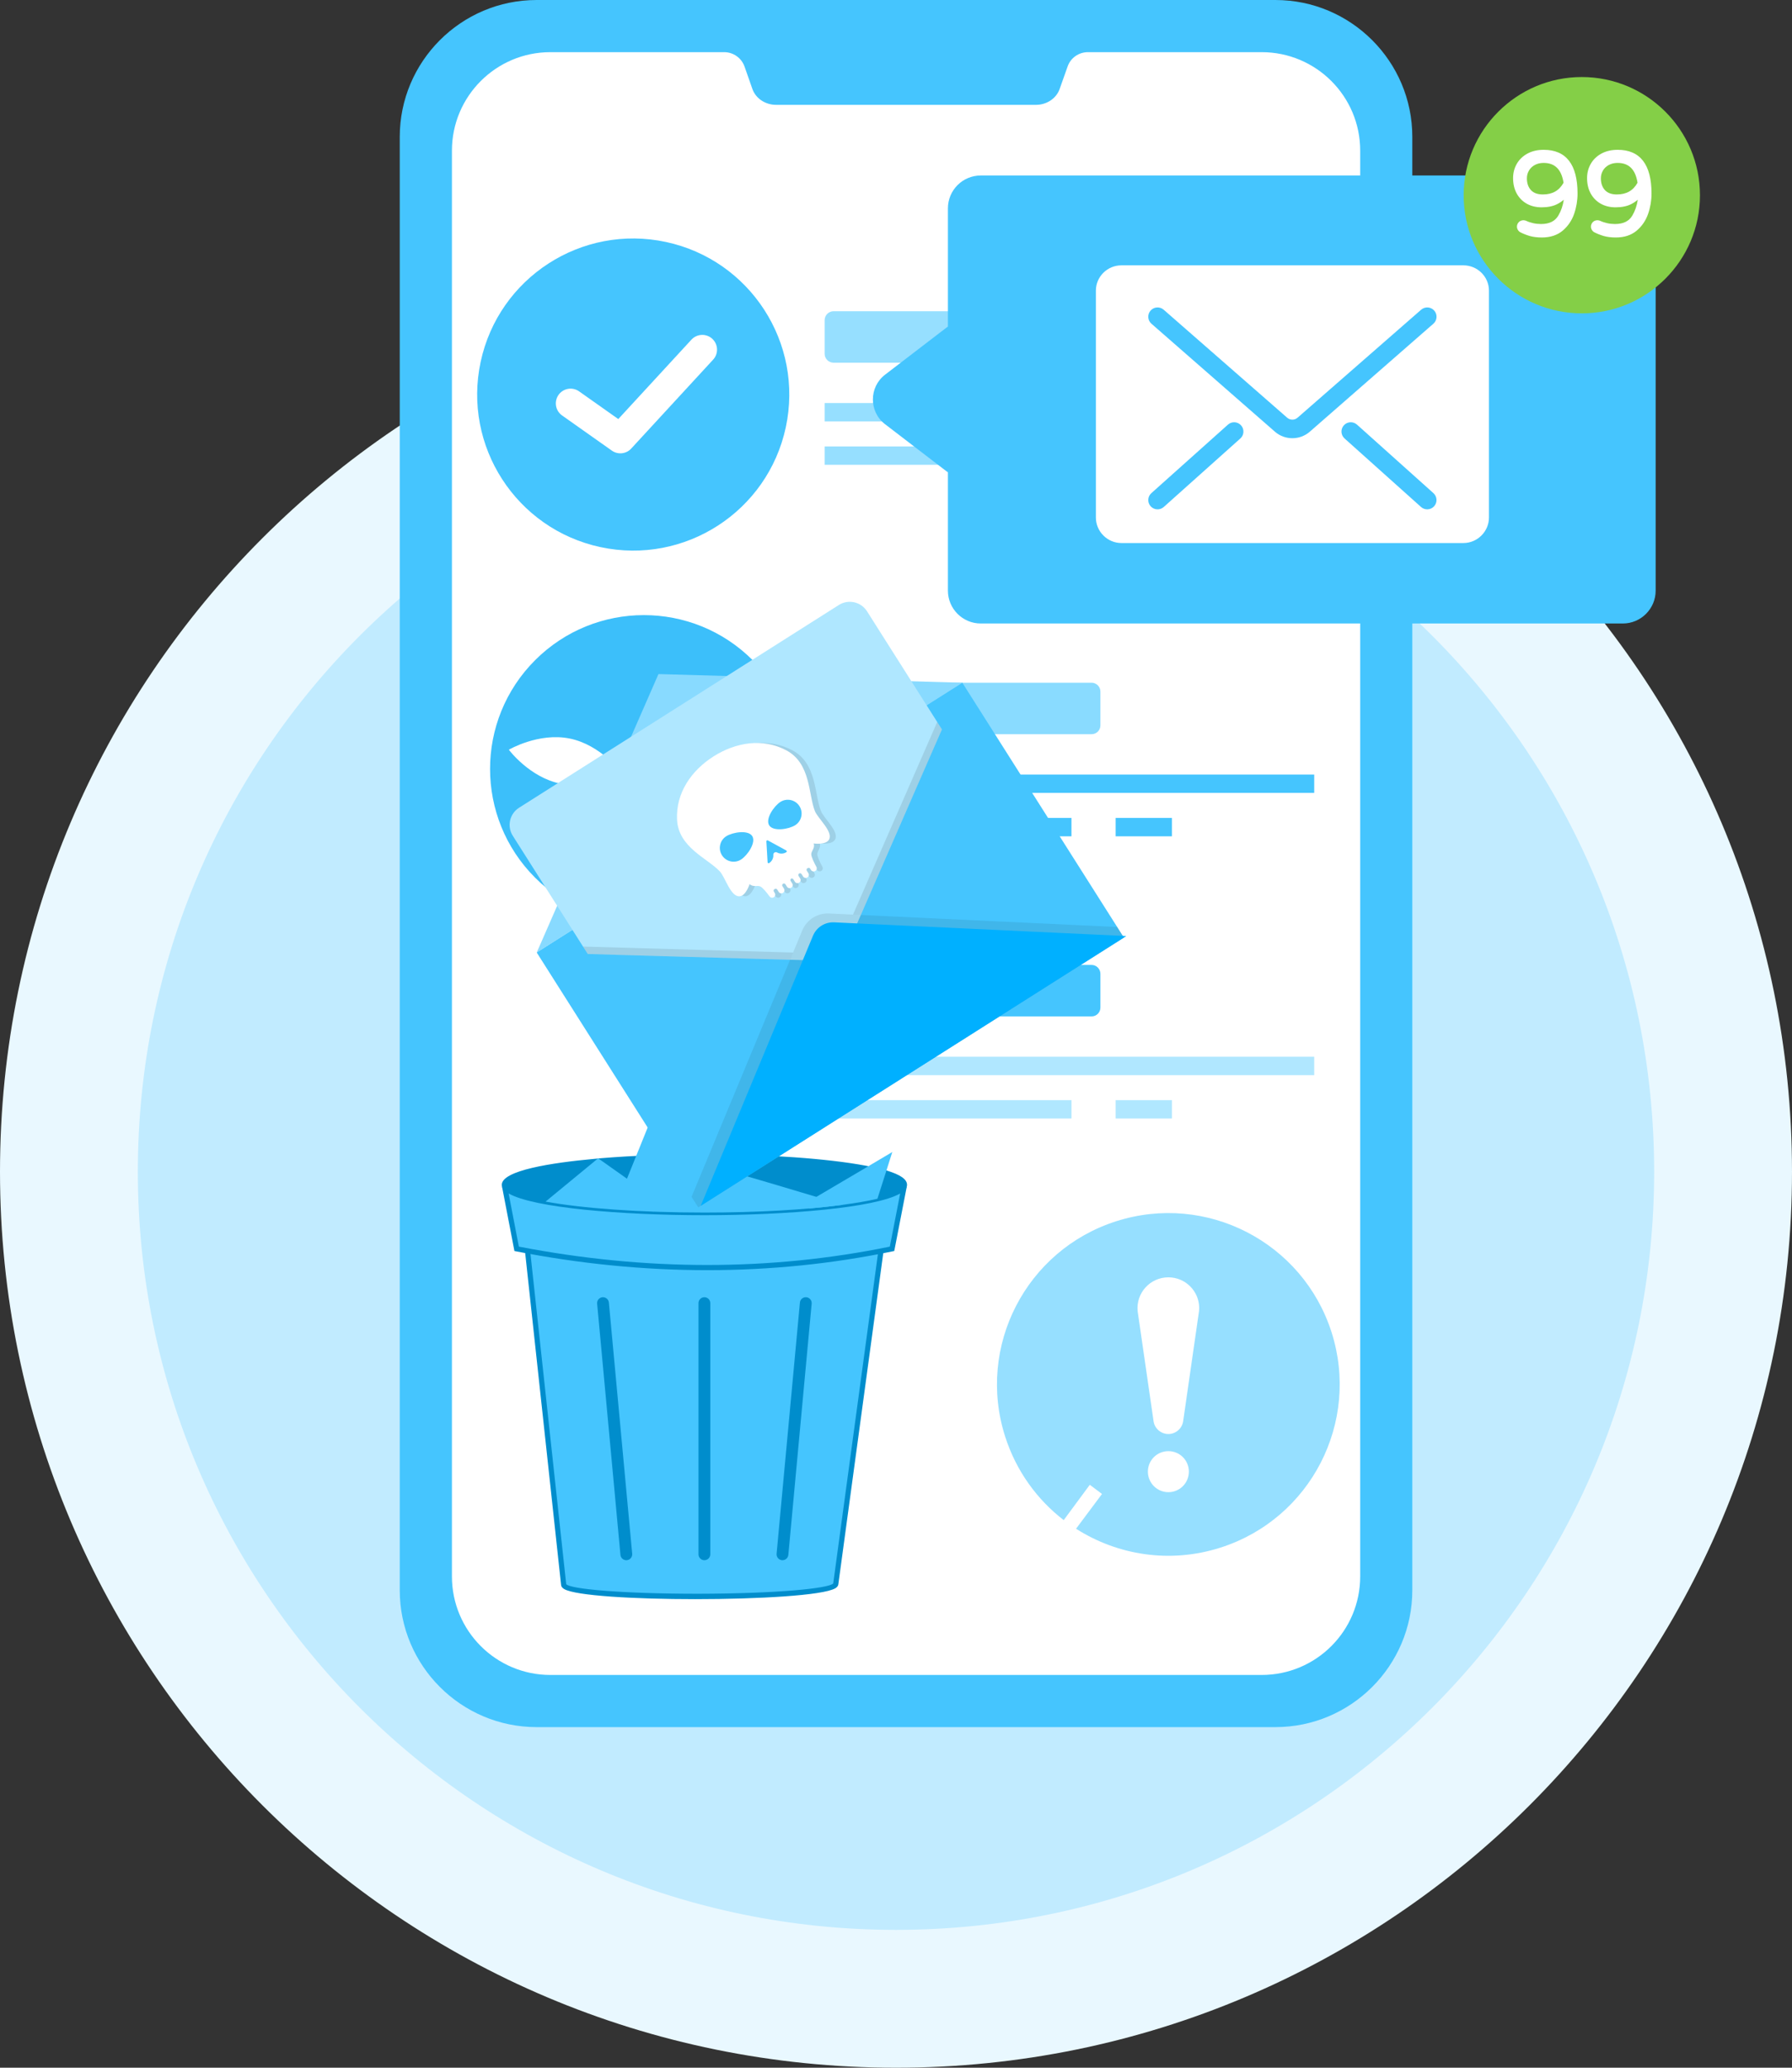 <svg width="130" height="150" viewBox="0 0 130 150" fill="none" xmlns="http://www.w3.org/2000/svg">
<rect x="0" y="0" width="130" height="150" fill="#333333" stroke="none"/>
<g clip-path="url(#clip0_10_7452)">
<path d="M65 145C98.137 145 125 118.137 125 85C125 51.863 98.137 25 65 25C31.863 25 5 51.863 5 85C5 118.137 31.863 145 65 145Z" fill="#C1EBFF" stroke="#E9F8FF" stroke-width="10"/>
<path d="M38.93 125.291C33.455 125.291 29 120.836 29 115.361V9.931C29 4.455 33.455 0 38.93 0H92.526C98.001 0 102.456 4.455 102.456 9.931V115.361C102.456 120.837 98.001 125.291 92.526 125.291H38.93Z" fill="#45C5FE"/>
<path d="M98.675 10.929V114.359C98.675 118.309 95.476 121.508 91.526 121.508H39.929C35.984 121.508 32.785 118.309 32.785 114.359V10.929C32.785 6.983 35.984 3.784 39.929 3.784H52.533C53.197 3.784 53.788 4.199 54.011 4.826L54.586 6.465C54.83 7.144 55.519 7.605 56.302 7.605H75.157C75.935 7.605 76.624 7.144 76.868 6.465L77.449 4.826C77.666 4.199 78.257 3.784 78.926 3.784H91.525C95.475 3.784 98.675 6.983 98.675 10.929Z" fill="white"/>
<path d="M54.602 63.672C58.96 59.314 58.96 52.248 54.602 47.891C50.244 43.533 43.178 43.533 38.82 47.891C34.462 52.248 34.462 59.314 38.82 63.672C43.178 68.03 50.244 68.03 54.602 63.672Z" fill="#3CBFFA"/>
<path d="M56.504 54.387C56.504 54.387 55.009 56.394 52.755 56.85C50.501 57.306 48.344 56.038 48.344 56.038C48.344 56.038 49.839 54.031 52.093 53.575C54.346 53.12 56.504 54.387 56.504 54.387Z" fill="white"/>
<path d="M36.914 54.387C36.914 54.387 38.409 56.394 40.663 56.85C42.917 57.306 45.074 56.038 45.074 56.038C45.074 56.038 43.579 54.031 41.325 53.575C39.072 53.12 36.914 54.387 36.914 54.387Z" fill="white"/>
<path d="M79.829 50.173V52.622C79.829 52.976 79.543 53.261 79.189 53.261H60.47C60.117 53.261 59.824 52.975 59.824 52.622V50.173C59.824 49.819 60.116 49.527 60.47 49.527H79.189C79.543 49.527 79.829 49.819 79.829 50.173Z" fill="#89DBFF"/>
<path d="M95.339 56.188H59.824V57.52H95.339V56.188Z" fill="#45C5FE"/>
<path d="M77.729 59.336H59.824V60.669H77.729V59.336Z" fill="#45C5FE"/>
<path d="M85.016 59.336H80.934V60.669H85.016V59.336Z" fill="#45C5FE"/>
<path d="M79.829 70.646V73.095C79.829 73.448 79.543 73.734 79.189 73.734H60.47C60.117 73.734 59.824 73.448 59.824 73.095V70.646C59.824 70.292 60.116 70 60.47 70H79.189C79.543 70 79.829 70.292 79.829 70.646Z" fill="#45C5FE"/>
<path d="M95.339 76.66H59.824V77.993H95.339V76.66Z" fill="#B0E7FF"/>
<path d="M77.729 79.809H59.824V81.141H77.729V79.809Z" fill="#B0E7FF"/>
<path d="M85.016 79.809H80.934V81.141H85.016V79.809Z" fill="#B0E7FF"/>
<path d="M60.632 114.897C60.635 116.067 40.892 116.125 40.89 114.952L38.234 90.397C46.841 92.124 55.417 92.051 63.965 90.329L60.632 114.897Z" fill="#45C5FE"/>
<path d="M50.429 116.007C46.064 116.007 41.784 115.767 40.932 115.278C40.779 115.19 40.702 115.081 40.701 114.953L38.02 90.163L38.271 90.214C46.687 91.902 55.319 91.88 63.927 90.146L64.186 90.094L60.819 114.913C60.813 115.034 60.736 115.139 60.59 115.223C59.696 115.742 55.015 116.007 50.429 116.007ZM41.075 114.924C41.4 115.274 45.025 115.613 50.616 115.617C56.375 115.607 60.115 115.231 60.446 114.87L63.743 90.566C55.257 92.242 46.75 92.263 38.448 90.632L41.075 114.923V114.924Z" fill="#008DCC"/>
<path d="M65.613 85.952C65.613 85.986 65.605 86.029 65.596 86.055C65.468 86.388 64.775 86.697 63.653 86.962C62.943 87.133 62.053 87.279 61.034 87.415C60.315 87.51 59.528 87.595 58.689 87.672C56.481 87.852 53.887 87.963 51.097 87.963C46.398 87.963 42.222 87.655 39.577 87.167C37.857 86.859 36.77 86.483 36.607 86.054C36.598 86.028 36.59 85.986 36.59 85.951C36.59 85.241 39.183 84.616 43.111 84.257C43.282 84.24 43.462 84.222 43.642 84.205C45.816 84.026 48.375 83.923 51.097 83.923C55.873 83.923 60.109 84.248 62.754 84.745C63.336 84.847 63.833 84.968 64.252 85.087C65.125 85.353 65.613 85.644 65.613 85.952Z" fill="#008DCC"/>
<path d="M51.098 88.151C46.505 88.151 42.294 87.859 39.543 87.352C37.001 86.897 36.55 86.432 36.432 86.121C36.416 86.073 36.402 86.011 36.402 85.952C36.402 84.903 40.042 84.349 43.095 84.07L43.625 84.019C45.87 83.833 48.453 83.735 51.097 83.735C55.665 83.735 60.035 84.044 62.789 84.561C63.312 84.653 63.823 84.77 64.303 84.907C65.326 85.218 65.8 85.55 65.8 85.952C65.8 86.01 65.787 86.073 65.774 86.112C65.674 86.373 65.354 86.752 63.696 87.144C63.036 87.303 62.198 87.448 61.058 87.602C60.356 87.694 59.565 87.781 58.706 87.859C56.361 88.05 53.731 88.151 51.098 88.151ZM51.098 84.111C48.464 84.111 45.891 84.208 43.658 84.393L43.131 84.444C38.105 84.903 36.778 85.631 36.778 85.952C36.778 85.962 36.782 85.984 36.786 85.996C36.83 86.111 37.172 86.546 39.611 86.982C42.341 87.486 46.527 87.775 51.098 87.775C53.721 87.775 56.341 87.674 58.674 87.485C59.527 87.406 60.313 87.32 61.01 87.229C62.136 87.077 62.962 86.935 63.61 86.779C65.148 86.415 65.385 86.081 65.421 85.987C65.422 85.984 65.426 85.962 65.426 85.951C65.426 85.899 65.367 85.622 64.198 85.266C63.733 85.134 63.236 85.02 62.722 84.929C59.988 84.416 55.644 84.11 51.098 84.11L51.098 84.111Z" fill="#008DCC"/>
<path d="M65.594 86.059L64.713 90.594C55.914 92.416 46.834 92.416 37.479 90.594L36.605 86.059C37.025 87.122 43.35 87.967 51.096 87.967C58.842 87.967 65.175 87.122 65.594 86.059Z" fill="#45C5FE"/>
<path d="M51.304 92.142C46.742 92.142 42.112 91.687 37.443 90.778L37.319 90.754L36.422 86.094L36.781 85.989C37.122 86.853 42.956 87.779 51.097 87.779C59.237 87.779 65.08 86.853 65.42 85.989L65.779 86.094L64.874 90.752L64.752 90.777C60.36 91.687 55.866 92.142 51.304 92.142ZM37.64 90.434C46.841 92.211 55.894 92.211 64.553 90.435L65.303 86.579C63.51 87.615 57.164 88.154 51.097 88.154C45.029 88.154 38.688 87.615 36.898 86.578L37.64 90.434Z" fill="#008DCC"/>
<path d="M45.435 113.183C45.214 113.183 45.026 113.013 45.009 112.788L43.318 94.565C43.3 94.329 43.477 94.124 43.712 94.105C43.95 94.092 44.153 94.264 44.171 94.499L45.863 112.723C45.88 112.958 45.704 113.164 45.468 113.182C45.457 113.183 45.446 113.183 45.435 113.183Z" fill="#008DCC"/>
<path d="M51.1 113.183C50.863 113.183 50.672 112.992 50.672 112.755V94.532C50.672 94.296 50.863 94.105 51.1 94.105C51.336 94.105 51.528 94.296 51.528 94.532V112.755C51.528 112.992 51.336 113.183 51.1 113.183Z" fill="#008DCC"/>
<path d="M56.765 113.183C56.754 113.183 56.743 113.183 56.731 113.182C56.496 113.164 56.319 112.959 56.337 112.723L58.029 94.5C58.047 94.264 58.249 94.09 58.488 94.105C58.723 94.124 58.9 94.329 58.882 94.565L57.191 112.788C57.174 113.013 56.986 113.183 56.765 113.183Z" fill="#008DCC"/>
<path d="M45.152 86.327L47.201 81.261L52.092 85.622L51.739 86.591L47.376 87.897L45.152 86.613V86.327Z" fill="#45C5FE"/>
<path d="M64.731 83.572L64.251 85.087L63.652 86.962C62.942 87.133 62.051 87.279 61.033 87.415C60.314 87.51 59.527 87.595 58.688 87.672V87.141L62.753 84.745L64.731 83.572Z" fill="#45C5FE"/>
<path d="M61.095 87.39L61.035 87.416C58.442 87.759 54.95 87.964 51.098 87.964C46.4 87.964 42.223 87.656 39.578 87.168L43.113 84.257L43.387 84.026L43.644 84.206L47.384 86.851C47.384 86.851 51.527 84.737 51.527 84.617C51.536 84.497 61.096 87.39 61.096 87.39L61.095 87.39Z" fill="#45C5FE"/>
<path d="M69.812 49.528L38.938 69.101L50.657 87.587L81.532 68.014L69.812 49.528Z" fill="#45C5FE"/>
<path d="M69.813 49.527L68.332 52.916L60.981 69.73L42.636 69.206L38.938 69.101L69.813 49.527Z" fill="#45C5FE"/>
<path d="M38.936 69.101L47.768 48.899L69.811 49.527L38.936 69.101Z" fill="#88DAFF"/>
<path d="M62.897 44.344L68.332 52.916L67.417 55.007L67.025 55.906L66.348 57.452L66.148 57.91L65.956 58.351L63.419 64.156L62.615 65.996L61.536 68.462L59.598 69.69L56.903 69.614L54.898 69.558L48.566 69.376L48.084 69.362L47.585 69.348L45.898 69.299L45.152 69.279L42.637 69.206L37.2 60.631C36.764 59.942 36.968 59.031 37.657 58.595L60.857 43.886C61.546 43.45 62.46 43.655 62.897 44.344Z" fill="#AFE7FF"/>
<g opacity="0.1">
<path d="M42.293 68.666L57.536 69.101L57.319 69.626L42.636 69.207L42.293 68.666Z" fill="black"/>
</g>
<g opacity="0.1">
<path d="M67.989 52.376L68.332 52.917L62.448 66.375L61.88 66.349L67.989 52.376Z" fill="black"/>
</g>
<g opacity="0.08">
<path d="M81.044 67.248L81.531 68.015L50.656 87.588L50.17 86.821L57.317 69.626L57.534 69.1L58.205 67.486C58.53 66.717 59.294 66.233 60.128 66.267L61.876 66.349L62.445 66.375L81.044 67.248Z" fill="black"/>
</g>
<path d="M81.707 67.904L50.832 87.478L58.98 67.876C59.237 67.267 59.842 66.883 60.503 66.91L81.707 67.904Z" fill="#00B0FF"/>
<g opacity="0.1">
<path d="M59.553 58.832C59.073 57.62 59.268 55.376 57.479 54.427C55.776 53.523 53.822 53.841 52.203 54.868C50.584 55.894 49.463 57.526 49.553 59.451C49.649 61.474 51.761 62.256 52.653 63.206C53.05 63.627 53.437 65.074 54.098 65.017C54.559 64.976 54.818 64.13 54.818 64.13C55.068 64.376 55.386 64.203 55.598 64.305C55.78 64.394 56.072 64.763 56.257 65.014L56.26 65.019C56.326 65.124 56.464 65.154 56.568 65.089L56.573 65.085C56.677 65.019 56.708 64.882 56.642 64.777L56.578 64.677C56.54 64.617 56.558 64.539 56.618 64.501L56.642 64.486C56.701 64.448 56.78 64.465 56.818 64.525L56.929 64.7C56.995 64.804 57.133 64.835 57.236 64.77L57.242 64.766C57.346 64.7 57.377 64.562 57.31 64.458L57.2 64.283C57.162 64.224 57.18 64.145 57.239 64.107L57.24 64.106C57.299 64.069 57.378 64.086 57.416 64.146L57.527 64.321C57.593 64.425 57.73 64.457 57.834 64.391L57.839 64.387C57.944 64.321 57.974 64.184 57.907 64.08L57.797 63.905C57.761 63.848 57.776 63.775 57.825 63.736C57.881 63.708 57.954 63.726 57.99 63.782L58.101 63.957C58.167 64.061 58.304 64.093 58.408 64.027L58.413 64.023C58.517 63.958 58.547 63.82 58.481 63.716L58.37 63.541C58.333 63.481 58.351 63.402 58.409 63.365L58.411 63.364C58.47 63.327 58.549 63.344 58.587 63.404L58.698 63.579C58.764 63.683 58.902 63.714 59.005 63.648L59.011 63.645C59.115 63.579 59.145 63.441 59.079 63.337L58.968 63.162C58.93 63.102 58.949 63.023 59.008 62.986L59.032 62.97C59.092 62.933 59.17 62.95 59.208 63.01L59.272 63.11C59.338 63.214 59.476 63.245 59.58 63.179L59.585 63.176C59.688 63.11 59.719 62.972 59.653 62.868L59.65 62.863C59.502 62.589 59.293 62.167 59.29 61.965C59.288 61.729 59.58 61.515 59.464 61.184C59.464 61.184 60.34 61.31 60.574 60.911C60.907 60.338 59.763 59.371 59.553 58.832Z" fill="black"/>
</g>
<path d="M59.115 58.836C58.635 57.624 58.83 55.38 57.041 54.431C55.338 53.527 53.384 53.845 51.765 54.871C50.146 55.898 49.025 57.529 49.116 59.455C49.211 61.478 51.324 62.26 52.215 63.21C52.613 63.63 53 65.078 53.66 65.02C54.121 64.98 54.38 64.133 54.38 64.133C54.631 64.38 54.949 64.207 55.16 64.309C55.342 64.398 55.635 64.767 55.819 65.018L55.823 65.023C55.889 65.127 56.027 65.158 56.13 65.093L56.135 65.089C56.239 65.023 56.27 64.885 56.204 64.781L56.141 64.681C56.103 64.621 56.121 64.543 56.18 64.505L56.204 64.49C56.263 64.452 56.343 64.469 56.381 64.529L56.492 64.704C56.557 64.808 56.696 64.839 56.799 64.773L56.805 64.77C56.908 64.704 56.939 64.566 56.873 64.462L56.762 64.287C56.724 64.228 56.742 64.149 56.802 64.111L56.803 64.11C56.861 64.073 56.941 64.09 56.978 64.15L57.09 64.325C57.156 64.429 57.293 64.46 57.397 64.394L57.402 64.391C57.506 64.325 57.536 64.188 57.47 64.084L57.359 63.909C57.323 63.852 57.338 63.779 57.388 63.74C57.444 63.712 57.516 63.73 57.552 63.786L57.663 63.961C57.729 64.065 57.866 64.097 57.971 64.031L57.976 64.027C58.08 63.962 58.11 63.824 58.044 63.72L57.933 63.545C57.895 63.485 57.914 63.406 57.972 63.369L57.973 63.368C58.033 63.331 58.111 63.348 58.149 63.408L58.26 63.583C58.326 63.687 58.464 63.718 58.568 63.652L58.574 63.648C58.677 63.583 58.708 63.445 58.642 63.341L58.531 63.166C58.493 63.106 58.511 63.027 58.57 62.99L58.594 62.974C58.654 62.937 58.733 62.954 58.771 63.014L58.834 63.114C58.9 63.218 59.038 63.249 59.142 63.183L59.148 63.18C59.251 63.114 59.282 62.976 59.216 62.872L59.213 62.867C59.065 62.593 58.855 62.171 58.852 61.968C58.85 61.733 59.143 61.519 59.026 61.188C59.026 61.188 59.903 61.314 60.136 60.915C60.47 60.342 59.325 59.375 59.115 58.836Z" fill="white"/>
<path d="M53.757 62.355C53.289 62.651 52.672 62.512 52.376 62.045C52.08 61.579 52.218 60.961 52.685 60.664C53.153 60.368 54.275 60.187 54.571 60.654C54.867 61.121 54.224 62.058 53.757 62.355Z" fill="#45C5FE"/>
<path d="M57.687 59.863C57.219 60.16 56.097 60.34 55.801 59.874C55.505 59.407 56.148 58.469 56.615 58.173C57.083 57.876 57.701 58.015 57.996 58.482C58.292 58.949 58.155 59.567 57.687 59.863Z" fill="#45C5FE"/>
<path d="M57.043 61.821C56.842 61.949 56.586 61.958 56.377 61.844L56.371 61.841C56.246 61.771 56.092 61.869 56.101 62.012V62.019C56.116 62.256 55.998 62.483 55.797 62.611C55.761 62.634 55.717 62.621 55.697 62.589C55.69 62.58 55.686 62.567 55.685 62.554L55.596 61.036C55.593 60.979 55.653 60.941 55.704 60.968L57.039 61.696C57.088 61.723 57.091 61.791 57.043 61.821Z" fill="#45C5FE"/>
<path d="M88.544 112.268C84.882 113.442 81.073 112.821 78.062 110.9L79.945 108.377C79.889 108.334 79.003 107.67 79.059 107.712L77.167 110.274C75.236 108.787 73.72 106.715 72.919 104.216C70.826 97.679 74.435 90.683 80.971 88.595C87.512 86.502 94.503 90.106 96.596 96.642C98.683 103.179 95.085 110.176 88.544 112.268Z" fill="#96DFFF"/>
<path d="M86.996 94.894C86.996 94.967 86.991 95.045 86.982 95.119L85.84 103.046C85.784 103.602 85.314 104.029 84.759 104.029C84.203 104.029 83.729 103.602 83.677 103.046L82.53 95.119C82.401 93.8 83.436 92.662 84.759 92.662C86.005 92.662 86.996 93.674 86.996 94.894Z" fill="white"/>
<path d="M86.247 106.757C86.247 107.58 85.583 108.248 84.761 108.248C83.938 108.248 83.273 107.58 83.273 106.757C83.273 105.934 83.937 105.271 84.761 105.271C85.585 105.271 86.247 105.938 86.247 106.757Z" fill="white"/>
<path d="M57.005 30.999C58.318 24.887 54.427 18.867 48.315 17.554C42.203 16.241 36.183 20.131 34.87 26.244C33.557 32.356 37.447 38.376 43.56 39.689C49.672 41.002 55.692 37.111 57.005 30.999Z" fill="#45C5FE"/>
<path d="M41.392 29.264L45.004 31.816L50.947 25.364" stroke="white" stroke-width="2.14" stroke-linecap="round" stroke-linejoin="round"/>
<path d="M79.829 23.223V25.672C79.829 26.026 79.543 26.311 79.189 26.311H60.47C60.117 26.311 59.824 26.025 59.824 25.672V23.223C59.824 22.869 60.116 22.577 60.47 22.577H79.189C79.543 22.577 79.829 22.869 79.829 23.223Z" fill="#96DFFF"/>
<path d="M95.339 29.237H59.824V30.57H95.339V29.237Z" fill="#96DFFF"/>
<path d="M77.729 32.386H59.824V33.718H77.729V32.386Z" fill="#96DFFF"/>
<path d="M85.016 32.386H80.934V33.718H85.016V32.386Z" fill="#45C5FE"/>
<path d="M64.202 30.77L68.661 34.187C68.693 34.212 68.725 34.235 68.766 34.26V42.848C68.766 44.157 69.832 45.231 71.149 45.231H117.726C119.043 45.231 120.109 44.157 120.109 42.848V15.115C120.109 13.798 119.043 12.731 117.726 12.731H71.149C69.832 12.731 68.766 13.798 68.766 15.115V23.694C68.725 23.718 68.693 23.742 68.661 23.767L64.202 27.184C63.031 28.089 63.031 29.866 64.202 30.771V30.77Z" fill="#45C5FE"/>
<path d="M108.016 21.085V37.541C108.016 38.558 107.178 39.394 106.161 39.394H81.354C80.337 39.394 79.5 38.558 79.5 37.541V21.085C79.5 20.068 80.337 19.248 81.354 19.248H106.161C107.178 19.248 108.016 20.068 108.016 21.085Z" fill="white"/>
<path d="M92.487 31.316L83.531 23.484C83.25 23.239 83.222 22.813 83.468 22.532C83.712 22.253 84.139 22.223 84.42 22.469L93.376 30.301C93.592 30.489 93.917 30.489 94.132 30.301L103.095 22.469C103.377 22.223 103.803 22.253 104.047 22.533C104.293 22.813 104.264 23.24 103.983 23.484L95.02 31.316C94.304 31.944 93.212 31.951 92.487 31.316Z" fill="#45C5FE"/>
<path d="M103.086 36.777L97.541 31.808C97.263 31.559 97.24 31.133 97.489 30.855C97.736 30.578 98.164 30.556 98.442 30.804L103.986 35.773C104.264 36.022 104.288 36.448 104.039 36.726C103.792 37.001 103.366 37.027 103.086 36.777Z" fill="#45C5FE"/>
<path d="M83.472 36.726C83.224 36.448 83.248 36.022 83.526 35.774L89.08 30.805C89.358 30.555 89.783 30.579 90.033 30.857C90.281 31.135 90.257 31.561 89.98 31.809L84.425 36.778C84.145 37.028 83.72 37.001 83.472 36.726Z" fill="#45C5FE"/>
<path d="M123.323 14.166C123.323 18.897 119.477 22.732 114.751 22.732C110.025 22.732 106.18 18.897 106.18 14.166C106.18 9.435 110.025 5.589 114.751 5.589C119.477 5.589 123.323 9.424 123.323 14.166Z" fill="#84CF47"/>
<path d="M111.989 10.868C111.544 10.868 111.149 10.958 110.816 11.137C110.48 11.318 110.218 11.568 110.037 11.881C109.857 12.193 109.766 12.543 109.766 12.92C109.766 13.341 109.854 13.716 110.027 14.034C110.202 14.352 110.447 14.603 110.758 14.778C111.067 14.952 111.429 15.04 111.834 15.04C112.277 15.04 112.653 14.965 112.953 14.815C113.139 14.722 113.303 14.613 113.443 14.488C113.385 14.903 113.255 15.287 113.053 15.632C112.811 16.049 112.397 16.251 111.792 16.251C111.405 16.251 111.038 16.171 110.694 16.01C110.511 15.943 110.302 15.983 110.175 16.12C110.09 16.214 110.046 16.321 110.046 16.44C110.046 16.523 110.069 16.603 110.114 16.678C110.158 16.751 110.215 16.806 110.288 16.848C110.505 16.96 110.739 17.051 110.983 17.122C111.233 17.192 111.525 17.228 111.852 17.228C112.464 17.228 112.971 17.063 113.36 16.736C113.743 16.413 114.023 16.005 114.193 15.52C114.358 15.043 114.442 14.545 114.442 14.039C114.442 11.935 113.617 10.868 111.989 10.868ZM111.338 11.971C111.522 11.87 111.738 11.819 111.98 11.819C112.801 11.819 113.275 12.29 113.427 13.257C113.109 13.829 112.618 14.106 111.929 14.106C111.542 14.106 111.259 14.003 111.063 13.792C110.868 13.581 110.768 13.294 110.768 12.937C110.768 12.732 110.816 12.55 110.916 12.377C111.013 12.206 111.152 12.074 111.338 11.971Z" fill="white"/>
<path d="M117.356 10.868C116.911 10.868 116.517 10.958 116.183 11.137C115.847 11.318 115.585 11.568 115.404 11.881C115.224 12.193 115.133 12.543 115.133 12.92C115.133 13.341 115.221 13.716 115.394 14.034C115.569 14.352 115.815 14.603 116.125 14.778C116.434 14.952 116.796 15.04 117.202 15.04C117.644 15.04 118.02 14.965 118.321 14.815C118.506 14.722 118.67 14.613 118.81 14.488C118.753 14.903 118.622 15.287 118.42 15.632C118.178 16.049 117.764 16.251 117.159 16.251C116.772 16.251 116.405 16.171 116.061 16.01C115.879 15.943 115.669 15.983 115.542 16.12C115.458 16.214 115.414 16.321 115.414 16.44C115.414 16.523 115.436 16.603 115.481 16.678C115.525 16.751 115.582 16.806 115.655 16.848C115.872 16.96 116.106 17.051 116.35 17.122C116.6 17.192 116.892 17.228 117.219 17.228C117.831 17.228 118.338 17.063 118.727 16.736C119.111 16.413 119.39 16.005 119.56 15.52C119.725 15.043 119.809 14.545 119.809 14.039C119.809 11.935 118.984 10.868 117.356 10.868ZM116.705 11.971C116.89 11.87 117.105 11.819 117.347 11.819C118.168 11.819 118.642 12.29 118.794 13.257C118.476 13.829 117.985 14.106 117.296 14.106C116.909 14.106 116.626 14.003 116.43 13.792C116.235 13.581 116.135 13.294 116.135 12.937C116.135 12.732 116.183 12.55 116.283 12.377C116.38 12.206 116.519 12.074 116.705 11.971Z" fill="white"/>
</g>
<defs>
<clipPath id="clip0_10_7452">
<rect width="130" height="150" fill="white"/>
</clipPath>
</defs>
</svg>
